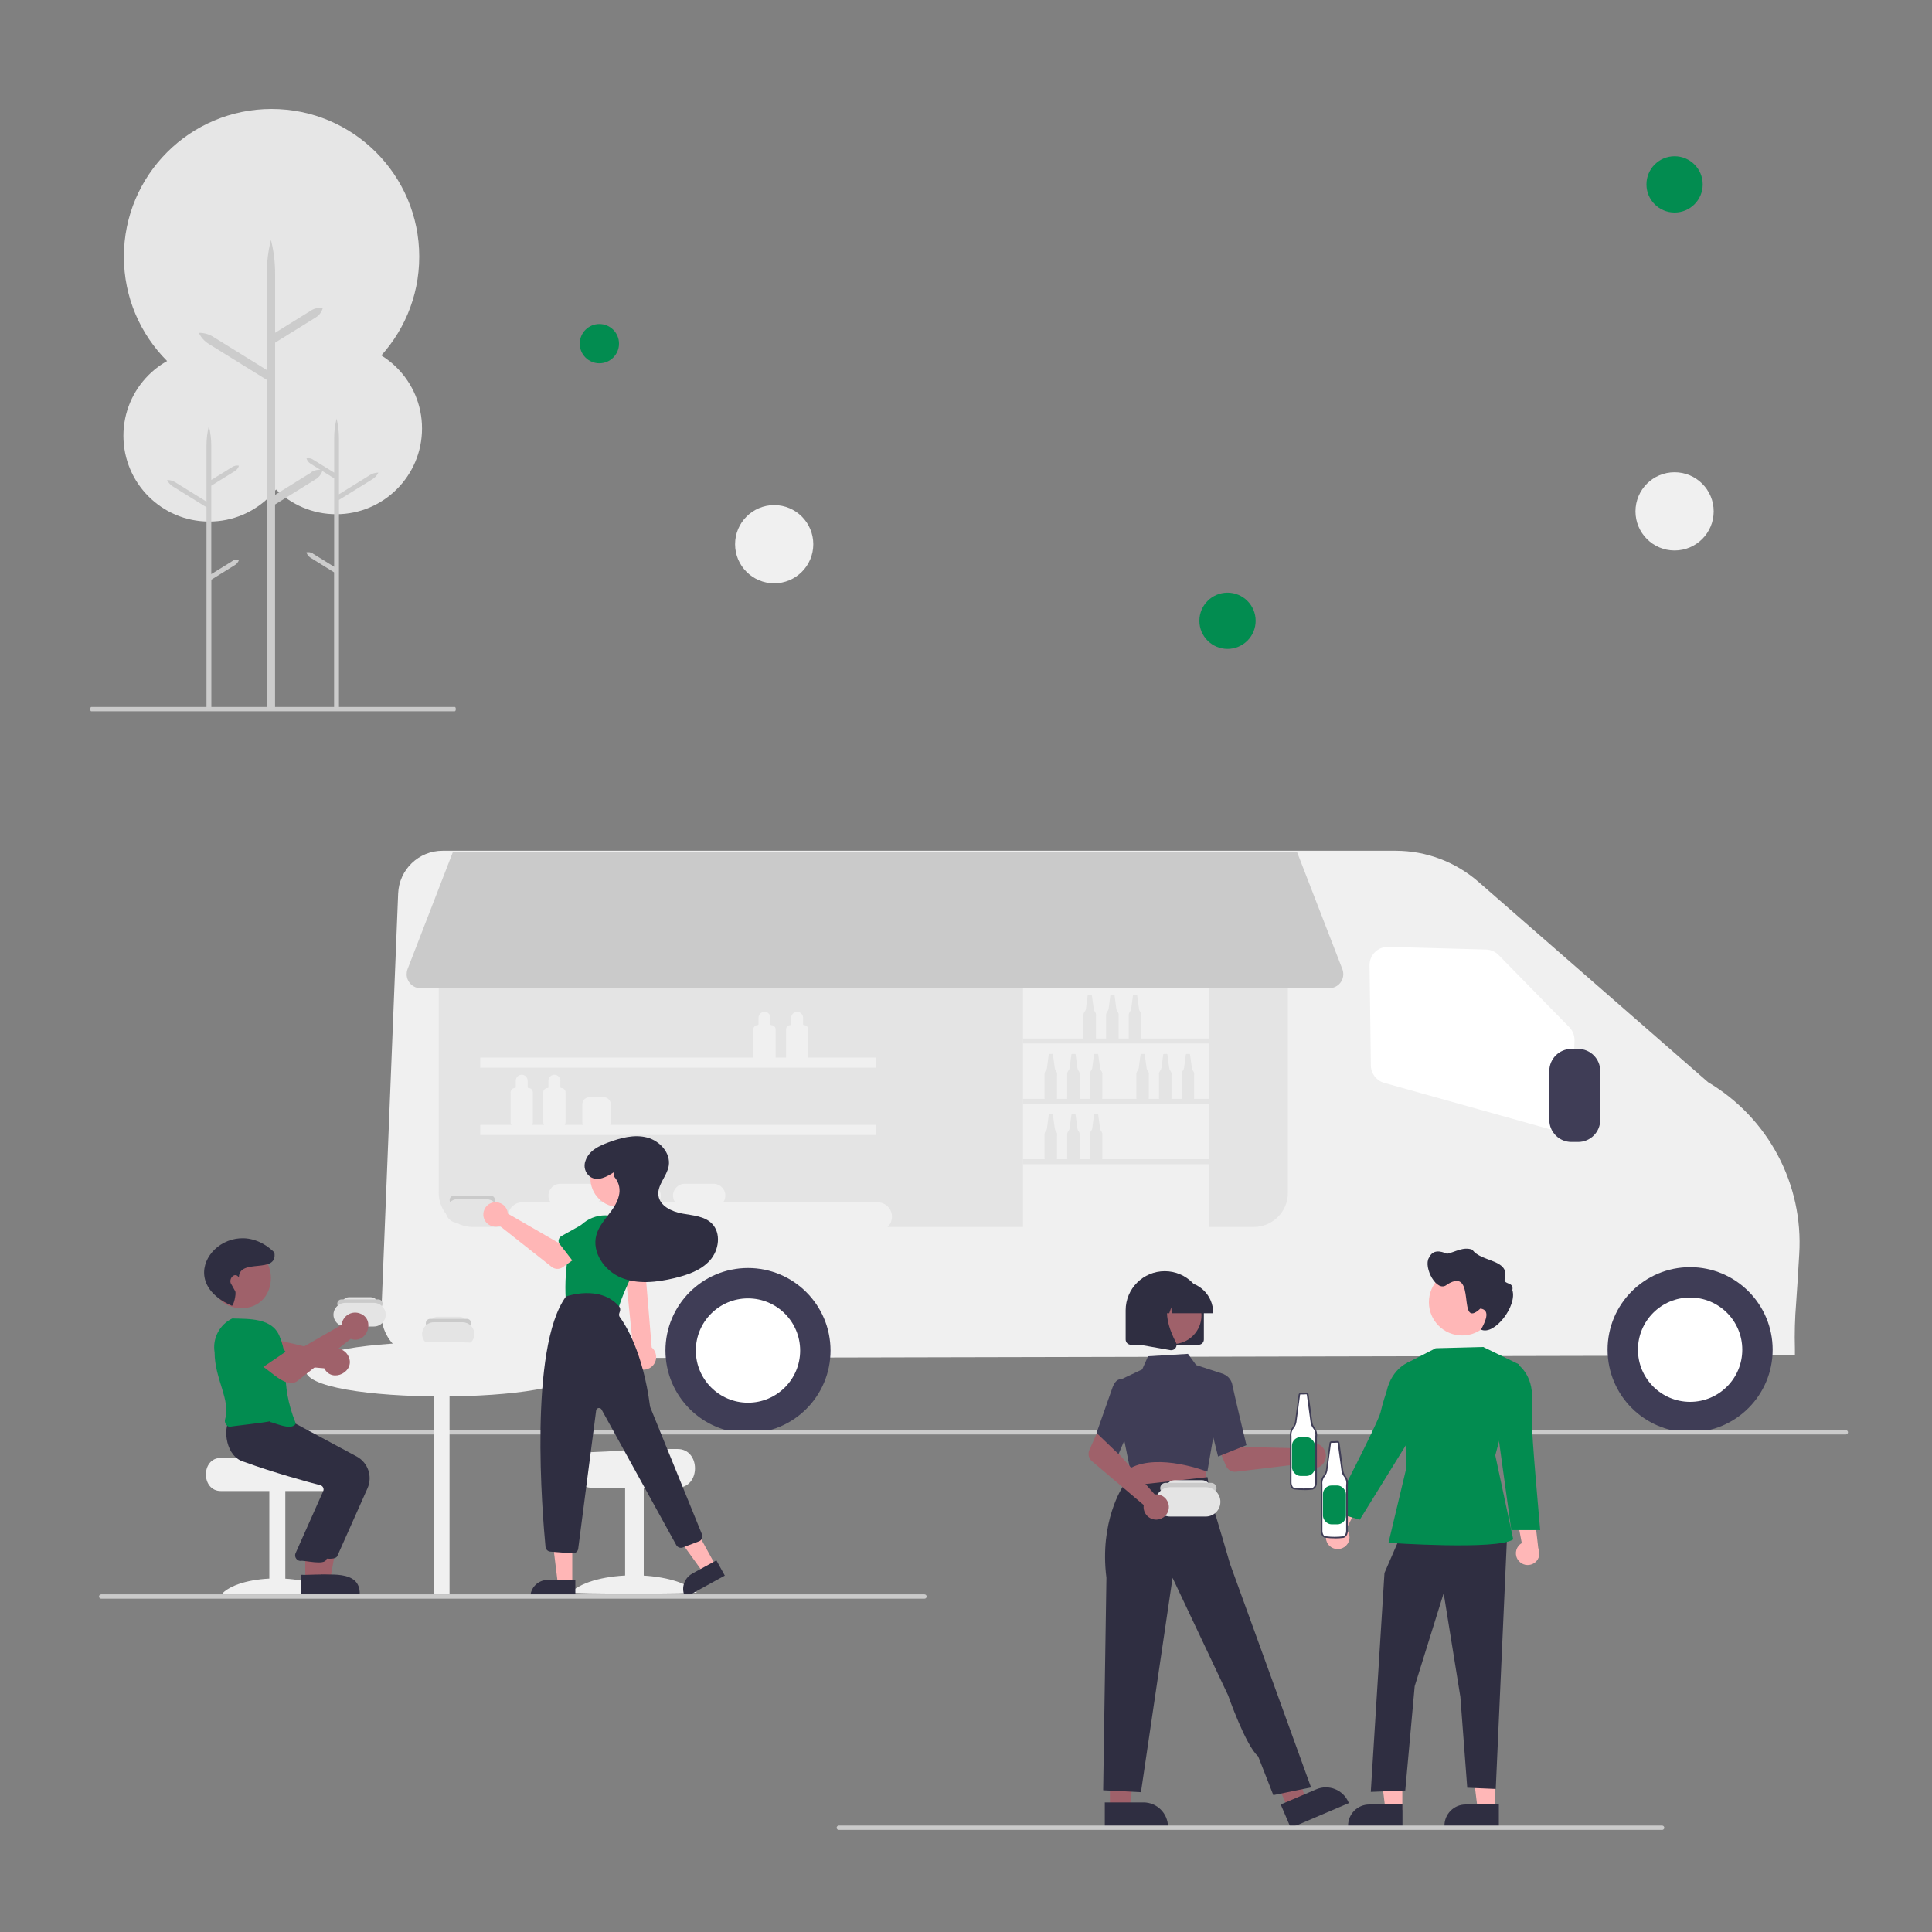 <?xml version="1.0" encoding="UTF-8"?>
<svg id="Layer_1" data-name="Layer 1" xmlns="http://www.w3.org/2000/svg" width="250" height="250" viewBox="0 0 250 250">
  <rect x="0" y="0" width="250" height="250" fill="#808080" stroke="none"/>
  <defs>
    <style>
      .cls-1 {
        fill: #ccc;
      }

      .cls-1, .cls-2, .cls-3, .cls-4, .cls-5, .cls-6, .cls-7, .cls-8, .cls-9, .cls-10, .cls-11, .cls-12 {
        stroke-width: 0px;
      }

      .cls-2 {
        fill: #9f616a;
      }

      .cls-3 {
        fill: #3f3d56;
      }

      .cls-4 {
        fill: #2f2e41;
      }

      .cls-5 {
        fill: #cacaca;
      }

      .cls-6 {
        fill: #e6e6e6;
      }

      .cls-7 {
        fill: #028c50;
      }

      .cls-8 {
        fill: #ffb6b6;
      }

      .cls-9 {
        fill: #fff;
      }

      .cls-10 {
        fill: #e4e4e4;
      }

      .cls-11 {
        fill: #f0f0f0;
      }

      .cls-12 {
        fill: #ffb7b7;
      }
    </style>
  </defs>
  <path class="cls-11" d="M55.12,175.79h-.01c-1.11.01-2.19-.3-3.12-.91-1.72-1.11-2.72-3.05-2.64-5.09l2.17-54.16c.12-3.1,2.66-5.55,5.76-5.54h123.32c3.94,0,7.74,1.43,10.71,4.02l29.72,25.93c7.79,4.62,12.35,13.21,11.79,22.25-.18,3.13-.31,5.05-.4,6.31-.16,1.98-.22,3.96-.16,5.94v.85s-.13,0-.13,0l-177,.39Z"/>
  <path class="cls-10" d="M162.24,158.77H61.18c-2.43,0-4.4-1.97-4.41-4.41v-30.03c0-2.43,1.97-4.4,4.41-4.41h101.06c2.43,0,4.4,1.97,4.41,4.41v30.03c0,2.43-1.97,4.4-4.41,4.41Z"/>
  <path class="cls-9" d="M201.08,146.18c-.22,0-.43-.03-.64-.09l-21.33-5.97c-1.01-.29-1.71-1.2-1.72-2.24l-.17-12.97c-.02-1.3,1.03-2.37,2.33-2.39.03,0,.06,0,.09,0l12.66.35c.61.02,1.19.27,1.62.71l9.15,9.34c.45.46.69,1.09.67,1.73l-.31,9.25c-.04,1.27-1.08,2.28-2.35,2.28h0Z"/>
  <circle class="cls-3" cx="218.7" cy="174.65" r="10.68"/>
  <circle class="cls-9" cx="218.7" cy="174.65" r="6.75"/>
  <circle class="cls-3" cx="96.79" cy="174.76" r="10.68"/>
  <circle class="cls-9" cx="96.79" cy="174.76" r="6.75"/>
  <path class="cls-3" d="M204.21,147.77h-.87c-1.58,0-2.86-1.28-2.86-2.86v-6.32c0-1.58,1.28-2.86,2.86-2.86h.87c1.58,0,2.86,1.28,2.86,2.86v6.32c0,1.58-1.28,2.86-2.86,2.86Z"/>
  <rect class="cls-11" x="62.14" y="136.85" width="51.19" height="1.31"/>
  <rect class="cls-11" x="62.14" y="145.56" width="51.19" height="1.31"/>
  <path class="cls-11" d="M76.2,156.24h-3.7c-.84,0-1.53-.69-1.53-1.53,0-.84.68-1.53,1.53-1.53h3.7c.84,0,1.53.68,1.53,1.53s-.68,1.53-1.53,1.53h0,0Z"/>
  <path class="cls-11" d="M80.55,153.46c-.69,0-1.25.56-1.25,1.25,0,.69.56,1.25,1.25,1.25h3.71c.69,0,1.25-.56,1.25-1.25,0-.69-.56-1.25-1.25-1.25h-3.71Z"/>
  <path class="cls-11" d="M92.32,156.24h-3.7c-.84,0-1.53-.68-1.53-1.53s.68-1.53,1.53-1.53h3.71c.84,0,1.53.68,1.53,1.53,0,.84-.68,1.53-1.53,1.53h0Z"/>
  <path class="cls-11" d="M113.57,159.29h-45.99c-1.02,0-1.85-.84-1.85-1.86,0-1.02.83-1.85,1.85-1.85h45.99c1.02,0,1.85.84,1.85,1.86,0,1.02-.83,1.85-1.85,1.85Z"/>
  <path class="cls-11" d="M68.4,145.79h-1.77c-.31,0-.56-.25-.56-.56v-3.88c0-.31.25-.56.56-.56.06,0,.11-.05.11-.11v-.84c0-.43.35-.77.77-.77s.77.35.77.77v.84c0,.06.05.11.11.11.31,0,.56.25.56.56v3.88c0,.31-.25.56-.56.56Z"/>
  <path class="cls-11" d="M72.63,145.79h-1.77c-.31,0-.56-.25-.56-.56v-3.88c0-.31.25-.56.56-.56.06,0,.11-.05.11-.11v-.84c0-.43.35-.77.77-.77.42,0,.77.34.77.77v.84c0,.06.05.11.11.11.31,0,.56.25.56.56v3.88c0,.31-.25.56-.56.56Z"/>
  <path class="cls-11" d="M99.81,137.65h-1.77c-.31,0-.56-.25-.56-.56v-3.88c0-.31.25-.56.56-.56.06,0,.11-.05.11-.11v-.84c0-.43.35-.77.78-.77.42,0,.77.34.77.77v.84c0,.06.05.11.11.11.31,0,.56.25.56.56v3.88c0,.31-.25.56-.56.56Z"/>
  <path class="cls-11" d="M104.04,137.65h-1.77c-.31,0-.56-.25-.56-.56v-3.88c0-.31.25-.56.56-.56.06,0,.11-.05.11-.11v-.84c0-.43.35-.77.77-.77.42,0,.77.35.77.77v.84c0,.06.05.11.11.11.31,0,.56.25.56.56v3.88c0,.31-.25.56-.56.56Z"/>
  <rect class="cls-11" x="132.37" y="127.12" width="24.09" height="32.06"/>
  <rect class="cls-10" x="132.37" y="134.38" width="24.09" height=".65"/>
  <rect class="cls-10" x="132.37" y="142.19" width="24.09" height=".65"/>
  <rect class="cls-10" x="132.37" y="150" width="24.09" height=".65"/>
  <path class="cls-11" d="M78.1,146.15h-1.81c-.52,0-.94-.42-.94-.94v-2.3c0-.52.42-.94.94-.94h1.81c.52,0,.94.42.94.94v2.3c0,.52-.42.94-.94.94Z"/>
  <path class="cls-10" d="M136.16,144.19c-.12.01-.24.01-.36,0-.04,0-.08.03-.09.07l-.23,1.74c-.02.13-.07.24-.15.34-.13.16-.19.37-.17.57v2.95s-.01.39.29.39c.36.05.73.05,1.09,0,0,0,.24-.05.24-.41v-2.9c.04-.21-.02-.42-.15-.58-.08-.1-.13-.22-.14-.34l-.24-1.77s-.04-.07-.08-.07Z"/>
  <path class="cls-10" d="M139.09,144.19c-.12.01-.24.01-.36,0-.04,0-.08.03-.09.07l-.23,1.74c-.02.13-.07.24-.15.34-.13.16-.19.37-.17.57v2.95s-.01.39.29.39c.36.05.73.05,1.09,0,0,0,.24-.05.24-.41v-2.9c.04-.21-.02-.42-.15-.58-.08-.1-.13-.22-.14-.34l-.24-1.77s-.04-.07-.08-.07Z"/>
  <path class="cls-10" d="M142.02,144.19c-.12.01-.24.01-.36,0-.04,0-.08.03-.09.07l-.23,1.74c-.02.13-.07.24-.15.34-.13.16-.19.37-.17.57v2.95s-.01.39.29.39c.36.05.73.05,1.09,0,0,0,.24-.05.24-.41v-2.9c.04-.21-.02-.42-.15-.58-.08-.1-.13-.22-.14-.34l-.24-1.77s-.04-.07-.08-.07Z"/>
  <path class="cls-10" d="M136.16,136.38c-.12.01-.24.01-.36,0-.04,0-.08.03-.09.07l-.23,1.74c-.02.13-.07.24-.15.34-.13.16-.19.37-.17.57v2.95s-.01.39.29.39c.36.05.73.05,1.09,0,0,0,.24-.05.24-.41v-2.9c.04-.21-.02-.42-.15-.58-.08-.1-.13-.22-.14-.34l-.24-1.77s-.04-.07-.08-.07Z"/>
  <path class="cls-10" d="M139.09,136.38c-.12.01-.24.01-.36,0-.04,0-.08.03-.09.07l-.23,1.74c-.02.13-.07.24-.15.34-.13.16-.19.37-.17.57v2.95s-.01.39.29.39c.36.05.73.05,1.09,0,0,0,.24-.05.24-.41v-2.9c.04-.21-.02-.42-.15-.58-.08-.1-.13-.22-.14-.34l-.24-1.77s-.04-.07-.08-.07Z"/>
  <path class="cls-10" d="M142.02,136.38c-.12.01-.24.01-.36,0-.04,0-.08.03-.09.07l-.23,1.74c-.02.13-.07.24-.15.34-.13.16-.19.37-.17.57v2.95s-.01.39.29.39c.36.05.73.05,1.09,0,0,0,.24-.05.24-.41v-2.9c.04-.21-.02-.42-.15-.58-.08-.1-.13-.22-.14-.34l-.24-1.77s-.04-.07-.08-.07Z"/>
  <path class="cls-10" d="M148.04,136.38c-.12.01-.24.01-.36,0-.04,0-.08.03-.09.07l-.23,1.74c-.02.13-.07.24-.15.34-.13.16-.19.37-.17.57v2.95s-.01.39.29.39c.36.05.73.05,1.09,0,0,0,.24-.05.24-.41v-2.9c.04-.21-.02-.42-.15-.58-.08-.1-.13-.22-.14-.34l-.24-1.77s-.04-.07-.08-.07Z"/>
  <path class="cls-10" d="M150.97,136.38c-.12.01-.24.01-.36,0-.04,0-.08.03-.09.07l-.23,1.74c-.02.13-.07.24-.15.34-.13.16-.19.37-.17.57v2.95s-.01.39.29.39c.36.05.73.05,1.09,0,0,0,.24-.05.24-.41v-2.9c.04-.21-.02-.42-.15-.58-.08-.1-.13-.22-.14-.34l-.24-1.77s-.04-.07-.08-.07Z"/>
  <path class="cls-10" d="M153.9,136.38c-.12.01-.24.01-.36,0-.04,0-.08.03-.09.07l-.23,1.74c-.02.13-.07.24-.15.34-.13.16-.19.37-.17.57v2.95s-.01.39.29.39c.36.05.73.05,1.09,0,0,0,.24-.05.24-.41v-2.9c.04-.21-.02-.42-.15-.58-.08-.1-.13-.22-.14-.34l-.24-1.77s-.04-.07-.08-.07Z"/>
  <path class="cls-10" d="M141.2,128.73c-.12.01-.24.01-.36,0-.04,0-.08.03-.09.07l-.23,1.74c-.02.13-.07.24-.15.34-.13.16-.19.37-.17.57v2.95s-.01.39.29.39c.36.05.73.05,1.09,0,0,0,.24-.05.24-.41v-2.9c.04-.21-.02-.42-.15-.58-.08-.1-.13-.22-.14-.34l-.24-1.77s-.04-.07-.08-.07Z"/>
  <path class="cls-10" d="M144.13,128.73c-.12.01-.24.01-.36,0-.04,0-.08.03-.09.07l-.23,1.74c-.02.13-.07.24-.15.34-.13.16-.19.37-.17.57v2.95s-.01.39.29.39c.36.05.73.05,1.09,0,0,0,.24-.05.24-.41v-2.9c.04-.21-.02-.42-.15-.58-.08-.1-.13-.22-.14-.34l-.24-1.77s-.04-.07-.08-.07Z"/>
  <path class="cls-10" d="M147.06,128.73c-.12.01-.24.01-.36,0-.04,0-.08.03-.09.07l-.23,1.74c-.02.13-.07.24-.15.34-.13.16-.19.37-.17.57v2.95s-.01.39.29.39c.36.05.73.05,1.09,0,0,0,.24-.05.24-.41v-2.9c.04-.21-.02-.42-.15-.58-.08-.1-.13-.22-.14-.34l-.24-1.77s-.04-.07-.08-.07Z"/>
  <path class="cls-5" d="M238.85,185.62H37.24c-.15,0-.28-.13-.28-.28s.13-.28.28-.28h201.61c.15,0,.28.13.28.28s-.13.28-.28.28Z"/>
  <path class="cls-12" d="M173.96,200.19c.69-.47.88-1.41.41-2.1-.05-.07-.11-.14-.17-.21l2.42-4.8-2.78.32-1.88,4.51c-.56.62-.52,1.59.11,2.15.52.47,1.3.52,1.88.13h0Z"/>
  <polygon class="cls-12" points="193.41 234.22 191.22 234.22 190.18 225.79 193.41 225.79 193.41 234.22"/>
  <path class="cls-4" d="M193.96,236.33h-7.05v-.09c0-1.51,1.23-2.74,2.74-2.74h4.3s0,2.83,0,2.83Z"/>
  <polygon class="cls-12" points="181.46 234.22 179.28 234.22 178.24 225.79 181.46 225.79 181.46 234.22"/>
  <path class="cls-4" d="M181.49,236.33h-7.05v-.09c0-1.51,1.23-2.74,2.74-2.74h4.3s0,2.83,0,2.83Z"/>
  <polygon class="cls-4" points="181.29 198.61 179.15 203.54 177.38 231.87 181.84 231.69 183.06 218.19 186.81 206.16 188.97 219.57 189.86 231.33 193.55 231.49 195.02 198.61 181.29 198.61"/>
  <path class="cls-7" d="M191.98,174.3l-6.2.16-3.64,1.87-.2,13.79-2.27,9.52s14.18.98,16.14-.45l-2.32-10.87,3.11-11.75-4.63-2.25Z"/>
  <path class="cls-7" d="M183.1,176.55l-.58-.39s-2.39.72-3.1,3.9c0,0-.54,1.6-.78,2.7-.27,1.26-6.28,12.85-6.28,12.85l3.6,1.03,6.6-10.67.54-9.43Z"/>
  <path class="cls-12" d="M196.51,201.96c-.54-.64-.45-1.6.19-2.13.07-.06.14-.11.22-.15l-1.01-5.29,2.58,1.08.56,4.85c.37.75.06,1.67-.7,2.04-.63.31-1.39.15-1.84-.4h0Z"/>
  <path class="cls-7" d="M195.67,176.71l.66-.22s2.1,1.35,1.9,4.61c0,0,.08,1.69,0,2.81-.09,1.29,1.07,14.08,1.07,14.08h-3.74l-1.6-11.59,1.71-9.7Z"/>
  <path class="cls-12" d="M193.5,168.51c0,2.37-1.92,4.3-4.3,4.3-2.37,0-4.3-1.92-4.3-4.3s1.92-4.3,4.3-4.3h0c2.37,0,4.29,1.91,4.3,4.28,0,0,0,.01,0,.02Z"/>
  <path class="cls-4" d="M184.92,162.74c.5-1.08,1.48-.87,2.33-.5,1.08-.24,2.11-.96,3.27-.53,1.15,1.67,4.99,1.18,4.17,3.89,0,.65,1.22.27,1.01,1.34.65,2.05-2.34,5.93-4.06,5.11.42-.78,1.39-2.54-.08-2.72-3.16,2.94-.33-5.6-4.3-3.12-1.32,1.2-3.12-2.26-2.35-3.46Z"/>
  <path class="cls-2" d="M168.77,187.22c-.06.06-.12.13-.16.2l-7.71-.19-.9-1.64-2.66,1.03,1.31,3.07c.22.51.74.81,1.29.75l8.72-1.05c.56.71,1.59.83,2.29.27.71-.56.83-1.59.27-2.29-.56-.71-1.59-.83-2.29-.27-.05.04-.1.09-.15.14h0Z"/>
  <polygon class="cls-2" points="143.62 234.06 146.16 234.06 147.36 224.28 143.62 224.28 143.62 234.06"/>
  <path class="cls-4" d="M142.97,233.23h4.99s0,0,0,0c1.76,0,3.18,1.43,3.18,3.18v.1h-8.18s0-3.29,0-3.29Z"/>
  <polygon class="cls-2" points="166.65 234.01 168.98 233.01 166.25 223.54 162.81 225.01 166.65 234.01"/>
  <path class="cls-4" d="M165.73,233.5l4.59-1.96h0c1.62-.69,3.49.06,4.18,1.68l.04.1-7.52,3.21-1.29-3.02Z"/>
  <polygon class="cls-2" points="155.95 189.33 156.13 192.31 150.77 192.88 145.16 193.48 146.81 188.97 155.95 189.33"/>
  <path class="cls-3" d="M156.14,190.4c-.06-.02-6.12-2.38-9.84-.45l-.09.05-.74-3.65-.42-7.85,2.75-1.3.76-1.7,5.16-.31,1.06,1.45,3.61,1.18-2.16,12.61-.09-.04Z"/>
  <path class="cls-3" d="M156.33,183.31l.64-5.01,1.45-.44h.02c.56.27.95.8,1.04,1.42.21,1.05,1.77,7.58,1.79,7.65l.02.07-3.67,1.47-1.29-5.14Z"/>
  <path class="cls-4" d="M164.76,232.29l4.89-1-7.81-21.56-2.67-7.35s-1.7-5.9-2.46-8.18l-.46-3.06-10.95,1.21s-3.06,4.49-2.13,11.81l-.42,27.5,4.89.25,4.09-27.74,7.19,15.21s2.26,6.49,3.89,7.9l1.96,5.01Z"/>
  <path class="cls-4" d="M155.1,174.01h-8.76c-.38,0-.68-.3-.68-.68v-3.78c0-2.8,2.27-5.06,5.06-5.06s5.06,2.27,5.06,5.06v3.78c0,.38-.3.68-.68.68Z"/>
  <circle class="cls-2" cx="151.76" cy="170.21" r="3.71"/>
  <path class="cls-4" d="M156.98,169.93h-5.36l-.05-.77-.27.77h-.83l-.11-1.52-.54,1.52h-1.6v-.08c0-2.21,1.79-4,4-4h.76c2.21,0,4,1.79,4,4v.08Z"/>
  <path class="cls-4" d="M151.57,174.72s-.08,0-.12-.01l-3.92-.69v-6.49h4.32l-.11.12c-1.49,1.74-.37,4.55.43,6.07.12.23.1.5-.05.71-.13.18-.33.28-.55.28Z"/>
  <path class="cls-9" d="M173.04,186.57c-.24.02-.49.03-.74.02-.09,0-.17.05-.18.14l-.47,3.52c-.04.26-.14.5-.3.7-.27.32-.39.74-.34,1.16v5.98s-.03.8.58.8c.73.09,1.48.09,2.21,0,0,0,.49-.09.49-.83v-5.89c.08-.42-.03-.84-.3-1.17-.16-.2-.26-.44-.29-.69l-.49-3.6c-.01-.08-.09-.14-.17-.14Z"/>
  <path class="cls-3" d="M172.7,199.06c-.37,0-.74-.02-1.11-.07-.17,0-.33-.06-.44-.18-.16-.21-.24-.46-.23-.72v-5.97c-.05-.44.08-.89.37-1.23.15-.19.25-.41.28-.65l.47-3.52c.02-.14.15-.24.29-.23.24.01.48,0,.72-.02h0c.14-.01.26.09.28.23l.49,3.6c.03.24.13.46.27.65.28.35.4.8.32,1.24v5.88c0,.81-.57.93-.57.93-.37.05-.75.07-1.13.07ZM172.29,186.69s-.06.02-.06.05l-.47,3.52c-.04.27-.15.53-.32.75-.25.3-.37.7-.32,1.09h0v6c0,.21.06.41.18.58.08.08.19.12.3.12h.01c.73.09,1.46.09,2.18,0,0,0,.4-.09.4-.73v-5.91c.07-.39-.03-.79-.28-1.09-.17-.22-.28-.47-.32-.74l-.49-3.6s-.03-.05-.06-.05c-.25.02-.5.03-.75.02h0Z"/>
  <rect class="cls-7" x="171.19" y="192.22" width="2.98" height="5.03" rx="1.12" ry="1.12"/>
  <path class="cls-9" d="M169.04,180.32c-.24.02-.49.03-.74.02-.09,0-.17.05-.18.14l-.47,3.52c-.04.26-.14.5-.3.7-.27.32-.39.74-.34,1.16v5.98s-.03.8.58.8c.73.09,1.48.09,2.21,0,0,0,.49-.09.49-.83v-5.89c.08-.42-.03-.84-.3-1.17-.16-.2-.26-.44-.29-.69l-.49-3.6c-.01-.08-.09-.14-.17-.14Z"/>
  <path class="cls-3" d="M168.7,192.81c-.37,0-.74-.02-1.11-.07-.17,0-.33-.06-.44-.18-.16-.21-.24-.46-.23-.72v-5.97c-.05-.44.08-.89.37-1.23.15-.19.25-.41.28-.65l.47-3.52c.02-.14.15-.24.29-.23.24.01.48,0,.72-.02h0c.14-.01.26.09.28.23l.49,3.6c.03.24.13.46.27.65.28.35.4.8.32,1.24v5.88c0,.81-.57.93-.57.93-.37.05-.75.07-1.13.07ZM168.29,180.43s-.06.02-.06.05l-.47,3.52c-.04.27-.15.53-.32.75-.25.3-.37.7-.32,1.09h0v6c0,.21.06.41.18.58.08.08.19.12.3.12h.01c.73.09,1.46.09,2.18,0,0,0,.4-.09.4-.73v-5.91c.07-.39-.03-.79-.28-1.09-.17-.22-.28-.47-.32-.74l-.49-3.6s-.03-.05-.06-.05c-.25.02-.5.03-.75.02h0Z"/>
  <rect class="cls-7" x="167.18" y="185.96" width="2.98" height="5.03" rx="1.12" ry="1.12"/>
  <path class="cls-10" d="M155.5,193.97h-3.47c-.67,0-1.22-.54-1.22-1.22s.54-1.22,1.22-1.22h3.47c.67,0,1.22.54,1.22,1.22s-.54,1.22-1.22,1.22Z"/>
  <path class="cls-5" d="M156.72,193.27h-5.9c-.38,0-.69-.31-.69-.7,0-.38.31-.69.69-.69h5.9c.38,0,.7.31.7.69,0,.38-.31.7-.69.7h0Z"/>
  <path class="cls-10" d="M156.02,196.24h-4.6c-1.05,0-1.9-.85-1.9-1.9,0-1.05.85-1.89,1.9-1.9h4.6c1.05,0,1.9.85,1.9,1.9s-.85,1.9-1.9,1.9Z"/>
  <path class="cls-2" d="M149.68,193.37c-.09,0-.17,0-.26.01l-5.11-5.78.59-1.78-2.57-1.25-1.36,3.05c-.23.51-.09,1.1.33,1.46l6.7,5.67c-.14.89.47,1.73,1.36,1.87.89.14,1.73-.47,1.87-1.36.14-.89-.47-1.73-1.36-1.87-.07-.01-.13-.02-.2-.02h0Z"/>
  <path class="cls-3" d="M141.89,185.43l2-5.69c.22-.67.51-1.08.84-1.21.13-.06.28-.06.41,0l.9,1.13.83,3.49-2.13,5.01-2.84-2.73Z"/>
  <path class="cls-10" d="M47.97,169.82h-2.8c-.54,0-.98-.44-.98-.98s.44-.98.98-.98h2.8c.54,0,.98.44.98.98s-.44.98-.98.98Z"/>
  <path class="cls-5" d="M48.95,169.26h-4.75c-.31,0-.56-.25-.56-.56s.25-.56.56-.56h4.75c.31,0,.56.25.56.56s-.25.56-.56.56Z"/>
  <path class="cls-10" d="M48.38,171.65h-3.7c-.84,0-1.53-.69-1.53-1.53,0-.84.68-1.53,1.53-1.53h3.7c.84,0,1.53.68,1.53,1.53s-.68,1.53-1.53,1.53Z"/>
  <path class="cls-10" d="M59.43,172.34h-2.8c-.54,0-.98-.44-.98-.98s.44-.98.98-.98h2.8c.54,0,.98.44.98.98s-.44.98-.98.98Z"/>
  <path class="cls-5" d="M60.41,171.78h-4.75c-.31,0-.56-.25-.56-.56s.25-.56.56-.56h4.75c.31,0,.56.25.56.56s-.25.56-.56.56Z"/>
  <path class="cls-10" d="M59.85,174.16h-3.7c-.84,0-1.53-.69-1.53-1.53,0-.84.68-1.53,1.53-1.53h3.7c.84,0,1.53.68,1.53,1.53s-.68,1.53-1.53,1.53Z"/>
  <path class="cls-11" d="M39.57,177.18c-.72,4.69,35.84,4.69,35.11,0,.72-4.69-35.84-4.69-35.11,0Z"/>
  <rect class="cls-11" x="56.1" y="178.97" width="2.07" height="27.33"/>
  <path class="cls-2" d="M45.06,175.45c-.44-.86-1.5-1.2-2.36-.76-.13.06-.24.14-.35.24l-7.58-1.8-.56-1.86-3.02.5c.41,1.26.24,4.5,2.19,4.53l8.58.76c1.02,2.01,4.15.38,3.1-1.61Z"/>
  <path class="cls-11" d="M28.62,188.65h7.63c0,.22,7.86.4,7.86.4,1.51,1.11.8,3.95-1.19,3.89h-14.3c-2.63.04-2.64-4.33,0-4.29Z"/>
  <rect class="cls-11" x="34.85" y="192.86" width="2.07" height="13.35"/>
  <path class="cls-11" d="M42.79,206.14c0,.22-3.13.09-6.99.09s-6.99.14-6.99-.09c2.65-2.54,11.37-2.51,13.98,0Z"/>
  <polygon class="cls-2" points="40.77 204.41 42.72 204.41 43.64 199.36 40.77 199.36 40.77 204.41"/>
  <path class="cls-4" d="M40.27,206.3h6.28c.09-3.3-4.22-2.43-6.28-2.52v2.52Z"/>
  <path class="cls-4" d="M43.68,201.28l3.88-8.71c.67-1.52.06-3.31-1.4-4.1l-8.42-4.52c-1.84-.15-5.56-.48-7.39-.65-3.33,6.02,10.57,7.38,12.53,8.41.3.08.47.39.4.68,0,.01,0,.03-.01.04l-3.61,8.11c-.13.37.06.78.43.92.06.02.11.03.17.04.57-.13,3.17.66,3.42-.22Z"/>
  <polygon class="cls-2" points="39.5 204.41 41.45 204.41 42.37 199.36 39.5 199.36 39.5 204.41"/>
  <path class="cls-4" d="M39,206.3h6.28c.09-3.3-4.22-2.43-6.28-2.52v2.52Z"/>
  <path class="cls-4" d="M42.25,201.76l3.88-8.71c.67-1.52.06-3.31-1.4-4.1l-8.42-4.52c-1.6-.13-5.04-.43-6.62-.57v-.04c-.83,1.02-.52,4.73,1.95,5.36,3.77,1.38,8.12,2.56,9.82,3.01.3.08.47.39.39.68,0,.01,0,.03-.01.04l-3.61,8.11c-.13.37.06.78.43.92.06.02.11.03.17.04.57-.13,3.17.65,3.42-.22Z"/>
  <path class="cls-7" d="M34.93,184.03c.19-.13,2.86,1.27,3.34.16-2.22-5.56-.69-7.96-2.05-11.15-.9-2.54-4.01-2.36-6.17-2.43-1.65.8-2.58,2.59-2.28,4.39.01,3.47,2.09,6.12,1.36,8.64-.12.42.12.87.54.99.01,0,.02,0,.03,0,.39-.1,5.11-.59,5.31-.75l-.08.14Z"/>
  <path class="cls-2" d="M31.23,161.48c-5.1.02-5.1,7.78,0,7.8,5.1-.02,5.1-7.78,0-7.8Z"/>
  <path class="cls-4" d="M29.99,168.96c.21.09.63-1.56.44-1.89-.28-.49-.27-.49-.45-.81-.56-.68.41-1.81.93-.95.03-2.6,5.08-.35,4.59-3.25-5.77-5.65-13.84,3.24-5.51,6.9Z"/>
  <path class="cls-11" d="M87.63,187.5h-5.96c0,.26-6.52.46-6.52.46-1.76,1.29-.93,4.6,1.39,4.54h11.09c3.07.04,3.07-5.04,0-5Z"/>
  <rect class="cls-11" x="80.89" y="192.41" width="2.41" height="13.89"/>
  <path class="cls-11" d="M73.86,206.05c-.47.22,16.77.22,16.29,0-3.09-2.95-13.24-2.93-16.29,0Z"/>
  <path class="cls-2" d="M38.6,178.6l6.78-5.35c2.12.76,3.29-2.57,1.16-3.3-.91-.32-1.91.15-2.24,1.07-.05.13-.08.27-.09.41l-6.75,3.89-1.68-.97-1.86,2.44c1.15.62,3.26,3.11,4.68,1.81Z"/>
  <path class="cls-7" d="M33.09,177.55l3.87-2.63c-.92-1.05-2.15-4.18-4.03-3.15-2.15.87-.05,4.36.16,5.78Z"/>
  <path class="cls-10" d="M62.51,156.4h-2.8c-.54,0-.98-.44-.98-.98s.44-.98.98-.98h2.8c.54,0,.98.44.98.98s-.44.98-.98.98Z"/>
  <path class="cls-5" d="M63.49,155.84h-4.75c-.31,0-.56-.25-.56-.56s.25-.56.56-.56h4.75c.31,0,.56.25.56.56s-.25.56-.56.56Z"/>
  <path class="cls-10" d="M62.92,158.23h-3.7c-.84,0-1.53-.68-1.53-1.53s.68-1.53,1.53-1.53h3.7c.84,0,1.53.68,1.53,1.53s-.68,1.53-1.53,1.53Z"/>
  <path class="cls-8" d="M82.53,177.06c-.8-.4-1.13-1.38-.73-2.18.04-.09.09-.17.15-.24l-1.22-11.89h2.63l.97,11.61c.69.58.77,1.62.19,2.3-.49.58-1.31.74-1.98.4h0Z"/>
  <circle class="cls-8" cx="80.12" cy="152.48" r="3.72"/>
  <path class="cls-7" d="M79.27,169.66l-5.55-1.21c-.3-.07-.52-.32-.53-.63-.06-1.24-.11-4.44.84-7.43.76-2.37,3.3-3.67,5.66-2.91.04.01.08.03.12.04h0c2.35.82,3.58,3.4,2.76,5.74-.06.16-.12.32-.2.48-1.23,2.53-2,4.36-2.3,5.44-.1.35-.45.56-.8.48h0Z"/>
  <polygon class="cls-8" points="74.05 204.97 72.19 204.97 71.31 197.81 74.05 197.81 74.05 204.97"/>
  <path class="cls-4" d="M70.87,204.44h3.58v2.25h-5.83c0-1.24,1.01-2.25,2.25-2.25h0Z"/>
  <polygon class="cls-8" points="92.6 202.57 90.97 203.46 86.75 197.61 89.15 196.29 92.6 202.57"/>
  <path class="cls-4" d="M89.56,203.63l3.14-1.72h0l1.09,1.97h0l-5.11,2.81h0c-.6-1.09-.2-2.46.89-3.06h0Z"/>
  <path class="cls-4" d="M74.08,201l-2.86-.22c-.33-.02-.59-.28-.63-.61-.41-4.25-2.19-25.76,2.64-32.39v-.02s.04,0,.04,0c.04-.02,4.35-1.55,6.82,1.26.16.18.21.43.13.66l-.09.28c-.05.16-.03.34.08.48.69.93,2.99,4.5,3.9,11.52,0,.04.02.09.03.13l6.7,16.46c.14.35-.03.75-.37.89,0,0,0,0-.01,0l-2.11.8c-.32.12-.67-.01-.84-.31l-9.67-17.54c-.1-.18-.33-.25-.51-.15-.11.06-.18.16-.19.28l-2.32,17.88c-.04.34-.33.59-.67.59-.02,0-.04,0-.05,0Z"/>
  <path class="cls-8" d="M65.67,156.79c.02.08.03.16.04.25l6.5,3.75,1.58-.91,1.68,2.21-2.64,1.88c-.44.31-1.03.3-1.45-.04l-6.7-5.29c-.82.3-1.74-.12-2.04-.94-.3-.82.12-1.74.94-2.04.82-.3,1.74.12,2.04.94.02.06.04.12.06.19h0Z"/>
  <path class="cls-7" d="M72.3,160.42c.04-.19.16-.36.33-.46l2.98-1.67c.83-.64,2.01-.49,2.65.34.64.82.49,2.01-.33,2.65l-2.38,2.47c-.26.27-.69.28-.96.02-.02-.02-.05-.05-.07-.07l-2.1-2.72c-.12-.16-.17-.36-.13-.55Z"/>
  <path class="cls-7" d="M80.02,165.56c-.15-.12-.25-.31-.25-.51l-.11-3.42c-.19-1.03.5-2.01,1.52-2.2,1.02-.19,2.01.49,2.2,1.51l1.1,3.25c.12.36-.07.74-.43.86-.03.01-.06.02-.1.02l-3.38.61c-.19.04-.4-.02-.55-.14Z"/>
  <path class="cls-4" d="M79.53,151.62c-.96.65-2.21,1.33-3.19.63-.63-.48-.86-1.31-.58-2.05.47-1.34,1.75-1.92,2.98-2.38,1.6-.59,3.33-1.05,4.98-.63s3.1,2.01,2.81,3.69c-.24,1.35-1.51,2.47-1.33,3.82.18,1.36,1.72,2.08,3.07,2.33s2.87.32,3.84,1.29c1.24,1.24.93,3.46-.24,4.77s-2.93,1.9-4.64,2.31c-2.26.53-4.71.82-6.86-.07s-3.82-3.28-3.2-5.52c.26-.95.88-1.75,1.48-2.52s1.21-1.59,1.43-2.55c.21-.8.04-1.66-.48-2.32-.2-.21-.23-.53-.09-.78v-.02Z"/>
  <path class="cls-5" d="M119.62,206.87H13.09c-.15,0-.28-.13-.28-.28s.13-.28.28-.28h106.54c.15,0,.28.13.28.28s-.13.28-.28.28Z"/>
  <path class="cls-5" d="M58.87,92.04H11.8c-.07,0-.12-.13-.12-.28s.06-.28.12-.28h47.06c.07,0,.12.13.12.28s-.06.28-.12.28Z"/>
  <path class="cls-5" d="M215.08,236.79h-106.54c-.15,0-.28-.13-.28-.28s.13-.28.28-.28h106.54c.15,0,.28.13.28.28s-.13.28-.28.28Z"/>
  <path class="cls-5" d="M172.02,127.88H54.44c-1,0-1.82-.81-1.82-1.82,0-.22.04-.45.12-.66l5.86-15.14h109.24l5.86,15.14c.36.94-.1,1.99-1.04,2.35-.21.08-.43.12-.66.12h0Z"/>
  <circle class="cls-11" cx="100.18" cy="70.42" r="5.06"/>
  <circle class="cls-11" cx="216.69" cy="66.17" r="5.06"/>
  <circle class="cls-7" cx="158.84" cy="80.33" r="3.64"/>
  <circle class="cls-7" cx="216.69" cy="23.86" r="3.64"/>
  <circle class="cls-7" cx="77.56" cy="44.47" r="2.54"/>
  <circle class="cls-6" cx="43.51" cy="55.44" r="11.1"/>
  <path class="cls-1" d="M40.51,71.65l2.73,1.69v-11.44l-3.06-1.9c-.25-.16-.44-.4-.52-.69h0c.29-.06.6,0,.85.16l2.73,1.69v-4.44c0-.86.11-1.71.31-2.55.21.83.31,1.69.31,2.55v7.24l4.03-2.5c.32-.2.69-.3,1.07-.3-.16.34-.42.63-.74.83l-4.36,2.7v27.05h-.63v-17.68l-3.06-1.9c-.25-.16-.44-.4-.52-.69h0c.29-.06.6,0,.85.16Z"/>
  <circle class="cls-6" cx="27.07" cy="56.39" r="11.1"/>
  <path class="cls-1" d="M30.07,72.6l-2.73,1.69v-11.44l3.06-1.9c.25-.16.44-.4.52-.69h0c-.29-.06-.6,0-.85.16l-2.73,1.69v-4.44c0-.86-.11-1.71-.31-2.55-.21.83-.31,1.69-.31,2.55v7.24l-4.03-2.5c-.32-.2-.69-.3-1.07-.3.16.34.42.63.74.83l4.36,2.7v26.17h.63v-16.8l3.06-1.9c.25-.16.44-.4.52-.69h0c-.29-.06-.6,0-.85.16Z"/>
  <circle class="cls-6" cx="35.14" cy="33.21" r="19.11"/>
  <path class="cls-1" d="M40.3,61.12l-4.7,2.91v-19.69l5.27-3.27c.44-.27.75-.69.89-1.19h0s0,0,0,0c-.5-.1-1.02,0-1.46.27l-4.7,2.91v-7.64c0-1.48-.18-2.95-.54-4.38-.36,1.43-.54,2.9-.54,4.38v12.46l-6.94-4.3c-.55-.34-1.19-.52-1.85-.51.28.59.72,1.08,1.28,1.43l7.5,4.65v42.69h1.08v-26.56l5.27-3.27c.44-.27.75-.69.89-1.19h0s0,0,0,0c-.5-.1-1.02,0-1.46.27Z"/>
</svg>